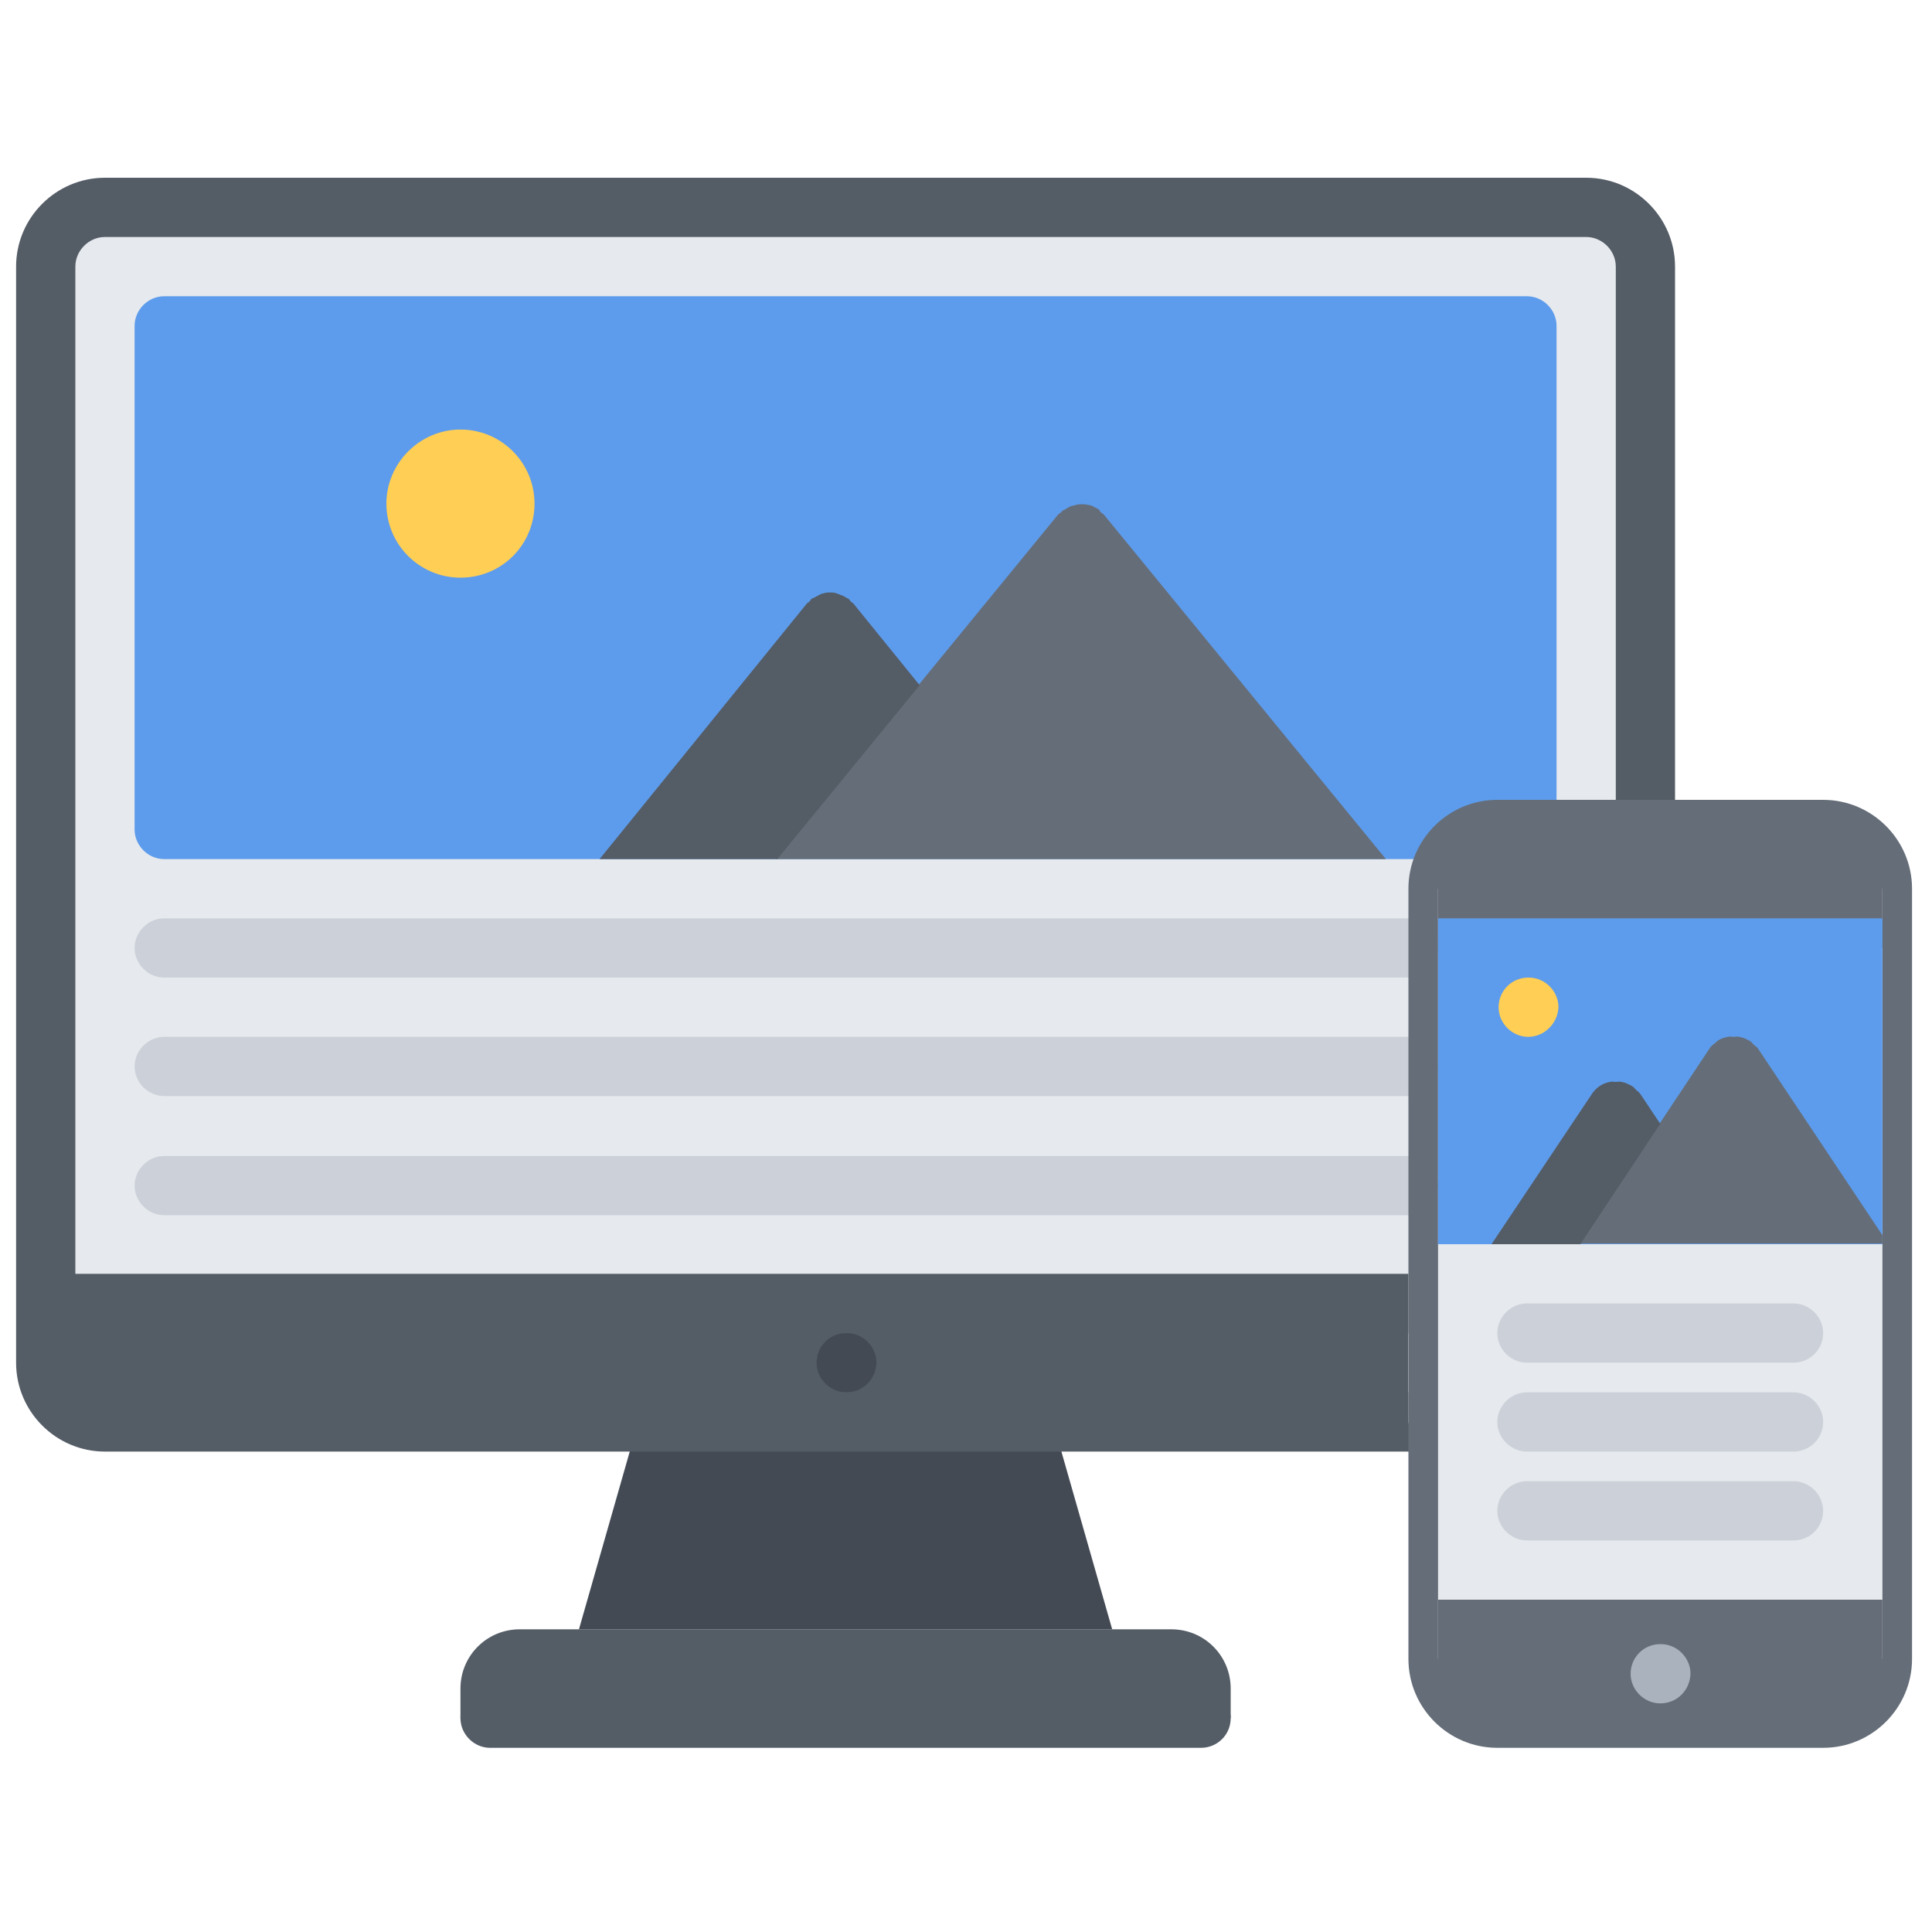 <svg xmlns="http://www.w3.org/2000/svg" viewBox="0 0 300 300"><path fill="#E6E9ED" d="M218.8 202.4H7.2v-161c0-5.1 4.1-9.2 9.2-9.2h230c5.1 0 9.2 4.1 9.2 9.2V128.8h-18.4V50.6H25.6v78.2H228c-5.1 0-9.2 4.1-9.2 9.2v64.4z"/><path fill="#5D9CEC" d="M237.1 46H25.5c-2.5 0-4.6 2.1-4.6 4.6v78.2c0 2.5 2.1 4.6 4.6 4.6h211.6c2.5 0 4.6-2.1 4.6-4.6V50.6c0-2.5-2.1-4.6-4.6-4.6z"/><path fill="#545C66" d="M89.9 253h92c5.1 0 9.2 4.1 9.2 9.2v4.6H71.5v-4.6c0-5.1 4.1-9.2 9.2-9.2h9.2z"/><path fill="#434A54" d="M163.5 220.8l9.2 32.2H89.9l9.2-32.2h64.4z"/><path fill="#545C66" d="M7.3 202.4h211.4v18.4H16.3c-5.1 0-9.2-4.1-9.2-9.2v-9.2h.2z"/><path fill="#FFCE54" d="M71.5 66.7c6.4 0 11.5 5.2 11.5 11.5 0 6.4-5.1 11.5-11.5 11.5-6.3 0-11.5-5.1-11.5-11.5 0-6.3 5.2-11.5 11.5-11.5z"/><path fill="#434A54" d="M131.4 216.2c-2.5 0-4.6-2.1-4.6-4.6 0-2.5 2-4.6 4.6-4.6h.1c2.5 0 4.6 2.1 4.6 4.6-.1 2.6-2.1 4.6-4.7 4.6z"/><g fill="#545C66"><path d="M218.7 207H7.3c-2.5 0-4.6-2.1-4.6-4.6 0-2.5 2.1-4.6 4.6-4.6h211.4c2.5 0 4.6 2.1 4.6 4.6 0 2.6-2 4.6-4.6 4.6z"/><path d="M218.6 225.4H16.3c-7.6 0-13.8-6.2-13.8-13.8V41.4c0-7.6 6.2-13.8 13.8-13.8h230c7.6 0 13.8 6.2 13.8 13.8v87.3c0 2.5-2.1 4.6-4.6 4.6-2.5 0-4.6-2.1-4.6-4.6V41.4c0-2.5-2.1-4.6-4.6-4.6h-230c-2.5 0-4.6 2.1-4.6 4.6v170.2c0 2.5 2.1 4.6 4.6 4.6h202.3c2.5 0 4.6 2.1 4.6 4.6 0 2.6-2 4.6-4.6 4.6zM186.5 271.4H76.1c-2.5 0-4.6-2.1-4.6-4.6 0-2.5 2.1-4.6 4.6-4.6h110.4c2.5 0 4.6 2.1 4.6 4.6 0 2.6-2.1 4.6-4.6 4.6z"/></g><path fill="#CCD1D9" d="M218.7 151.8H25.5c-2.5 0-4.6-2.1-4.6-4.6 0-2.5 2.1-4.6 4.6-4.6h193.2c2.5 0 4.6 2.1 4.6 4.6s-2 4.6-4.6 4.6zM218.7 170.2H25.5c-2.5 0-4.6-2.1-4.6-4.6 0-2.5 2.1-4.6 4.6-4.6h193.2c2.5 0 4.6 2.1 4.6 4.6 0 2.6-2 4.6-4.6 4.6zM218.7 188.7H25.5c-2.5 0-4.6-2.1-4.6-4.6 0-2.5 2.1-4.6 4.6-4.6h193.2c2.5 0 4.6 2.1 4.6 4.6 0 2.5-2 4.6-4.6 4.6z"/><path fill="#656D78" d="M170.6 79.1c-.3-.2-.6-.3-.9-.5-.3-.1-.5-.2-.8-.2-.3-.1-.6-.1-.9-.1-.3 0-.6 0-.9.1-.3.1-.5.1-.8.2-.3.1-.6.3-.9.5-.1.1-.3.1-.4.2l-.3.3c-.1.1-.3.2-.4.3l-43.8 53.5h94.7l-43.8-53.5c-.1-.1-.3-.2-.4-.3l-.3-.3c.2-.1 0-.1-.1-.2z"/><path fill="#545C66" d="M132.5 93.7c-.1-.1-.3-.2-.4-.3-.1-.1-.2-.3-.3-.4-.1-.1-.3-.1-.4-.2-.3-.2-.5-.3-.8-.4-.3-.1-.5-.2-.8-.3-.3-.1-.6-.1-.9-.1s-.6 0-.9.1c-.3.1-.6.1-.8.3-.3.1-.5.3-.8.4-.1.1-.3.1-.4.2-.1.1-.2.3-.3.4-.1.1-.3.2-.4.3l-32.2 39.7h27.6l22.1-27-10.3-12.7z"/><path fill="#656D78" d="M292.3 138v9.2h-69V138c0-5.1 4.1-9.2 9.2-9.2H283c5.2 0 9.3 4.2 9.3 9.2zM292.3 248.4v9.2c0 5.1-4.1 9.2-9.2 9.2h-50.6c-5.1 0-9.2-4.1-9.2-9.2v-9.2h69z"/><path fill="#E6E9ED" d="M292.3 193.2v55.2h-69l-4.6-27.6V193.2h73.6z"/><path fill="#656D78" d="M283.1 271.4h-50.6c-7.6 0-13.8-6.2-13.8-13.8V138c0-7.6 6.2-13.8 13.8-13.8h50.6c7.6 0 13.8 6.2 13.8 13.8v119.6c0 7.6-6.2 13.8-13.8 13.8zm-50.6-138c-2.5 0-4.6 2.1-9.2 4.6v119.6c4.6 2.5 6.7 4.6 9.2 4.6h50.6c2.5 0 4.6-2.1 9.2-4.6V138c-4.6-2.5-6.7-4.6-9.2-4.6h-50.6z"/><path fill="#AAB2BD" d="M257.8 264.5c-2.5 0-4.6-2.1-4.6-4.6 0-2.5 2-4.6 4.6-4.6h.1c2.5 0 4.6 2.1 4.6 4.6-.1 2.6-2.1 4.6-4.7 4.6z"/><path fill="#CCD1D9" d="M278.5 225.4h-41.4c-2.5 0-4.6-2.1-4.6-4.6 0-2.5 2.1-4.6 4.6-4.6h41.4c2.5 0 4.6 2.1 4.6 4.6 0 2.6-2.1 4.6-4.6 4.6zM278.5 211.6h-41.4c-2.5 0-4.6-2.1-4.6-4.6 0-2.5 2.1-4.6 4.6-4.6h41.4c2.5 0 4.6 2.1 4.6 4.6 0 2.6-2.1 4.6-4.6 4.6zM278.5 239.2h-41.4c-2.5 0-4.6-2.1-4.6-4.6 0-2.5 2.1-4.6 4.6-4.6h41.4c2.5 0 4.6 2.1 4.6 4.6 0 2.6-2.1 4.6-4.6 4.6z"/><path fill="#5D9CEC" d="M223.3 142.6h69v50.6h-69v-50.6z"/><path fill="#656D78" d="M292.3 191.8L273.1 163c-.2-.4-.6-.6-.9-.9-.1-.1-.2-.3-.4-.4-.5-.3-1.1-.6-1.7-.7-.3-.1-.6 0-.9 0-.3 0-.6-.1-.9 0-.6.1-1.2.3-1.7.7l-.2.2c-.4.3-.8.6-1 1l-20.1 30.2h47v-1.3z"/><path fill="#545C66" d="M254.8 170c-.2-.3-.4-.5-.7-.7-.2-.2-.4-.5-.6-.6-.5-.3-1.1-.6-1.7-.7-.3-.1-.6 0-.9 0-.3 0-.6-.1-.9 0-1.2.2-2.2.9-2.9 2l-15.5 23.2h13.8l12.4-18.7-3-4.5z"/><path fill="#FFCE54" d="M237.3 161c-2.5 0-4.6-2.1-4.6-4.6 0-2.5 2-4.6 4.6-4.6h.1c2.5 0 4.6 2.1 4.6 4.6-.1 2.5-2.2 4.6-4.7 4.6z"/></svg>